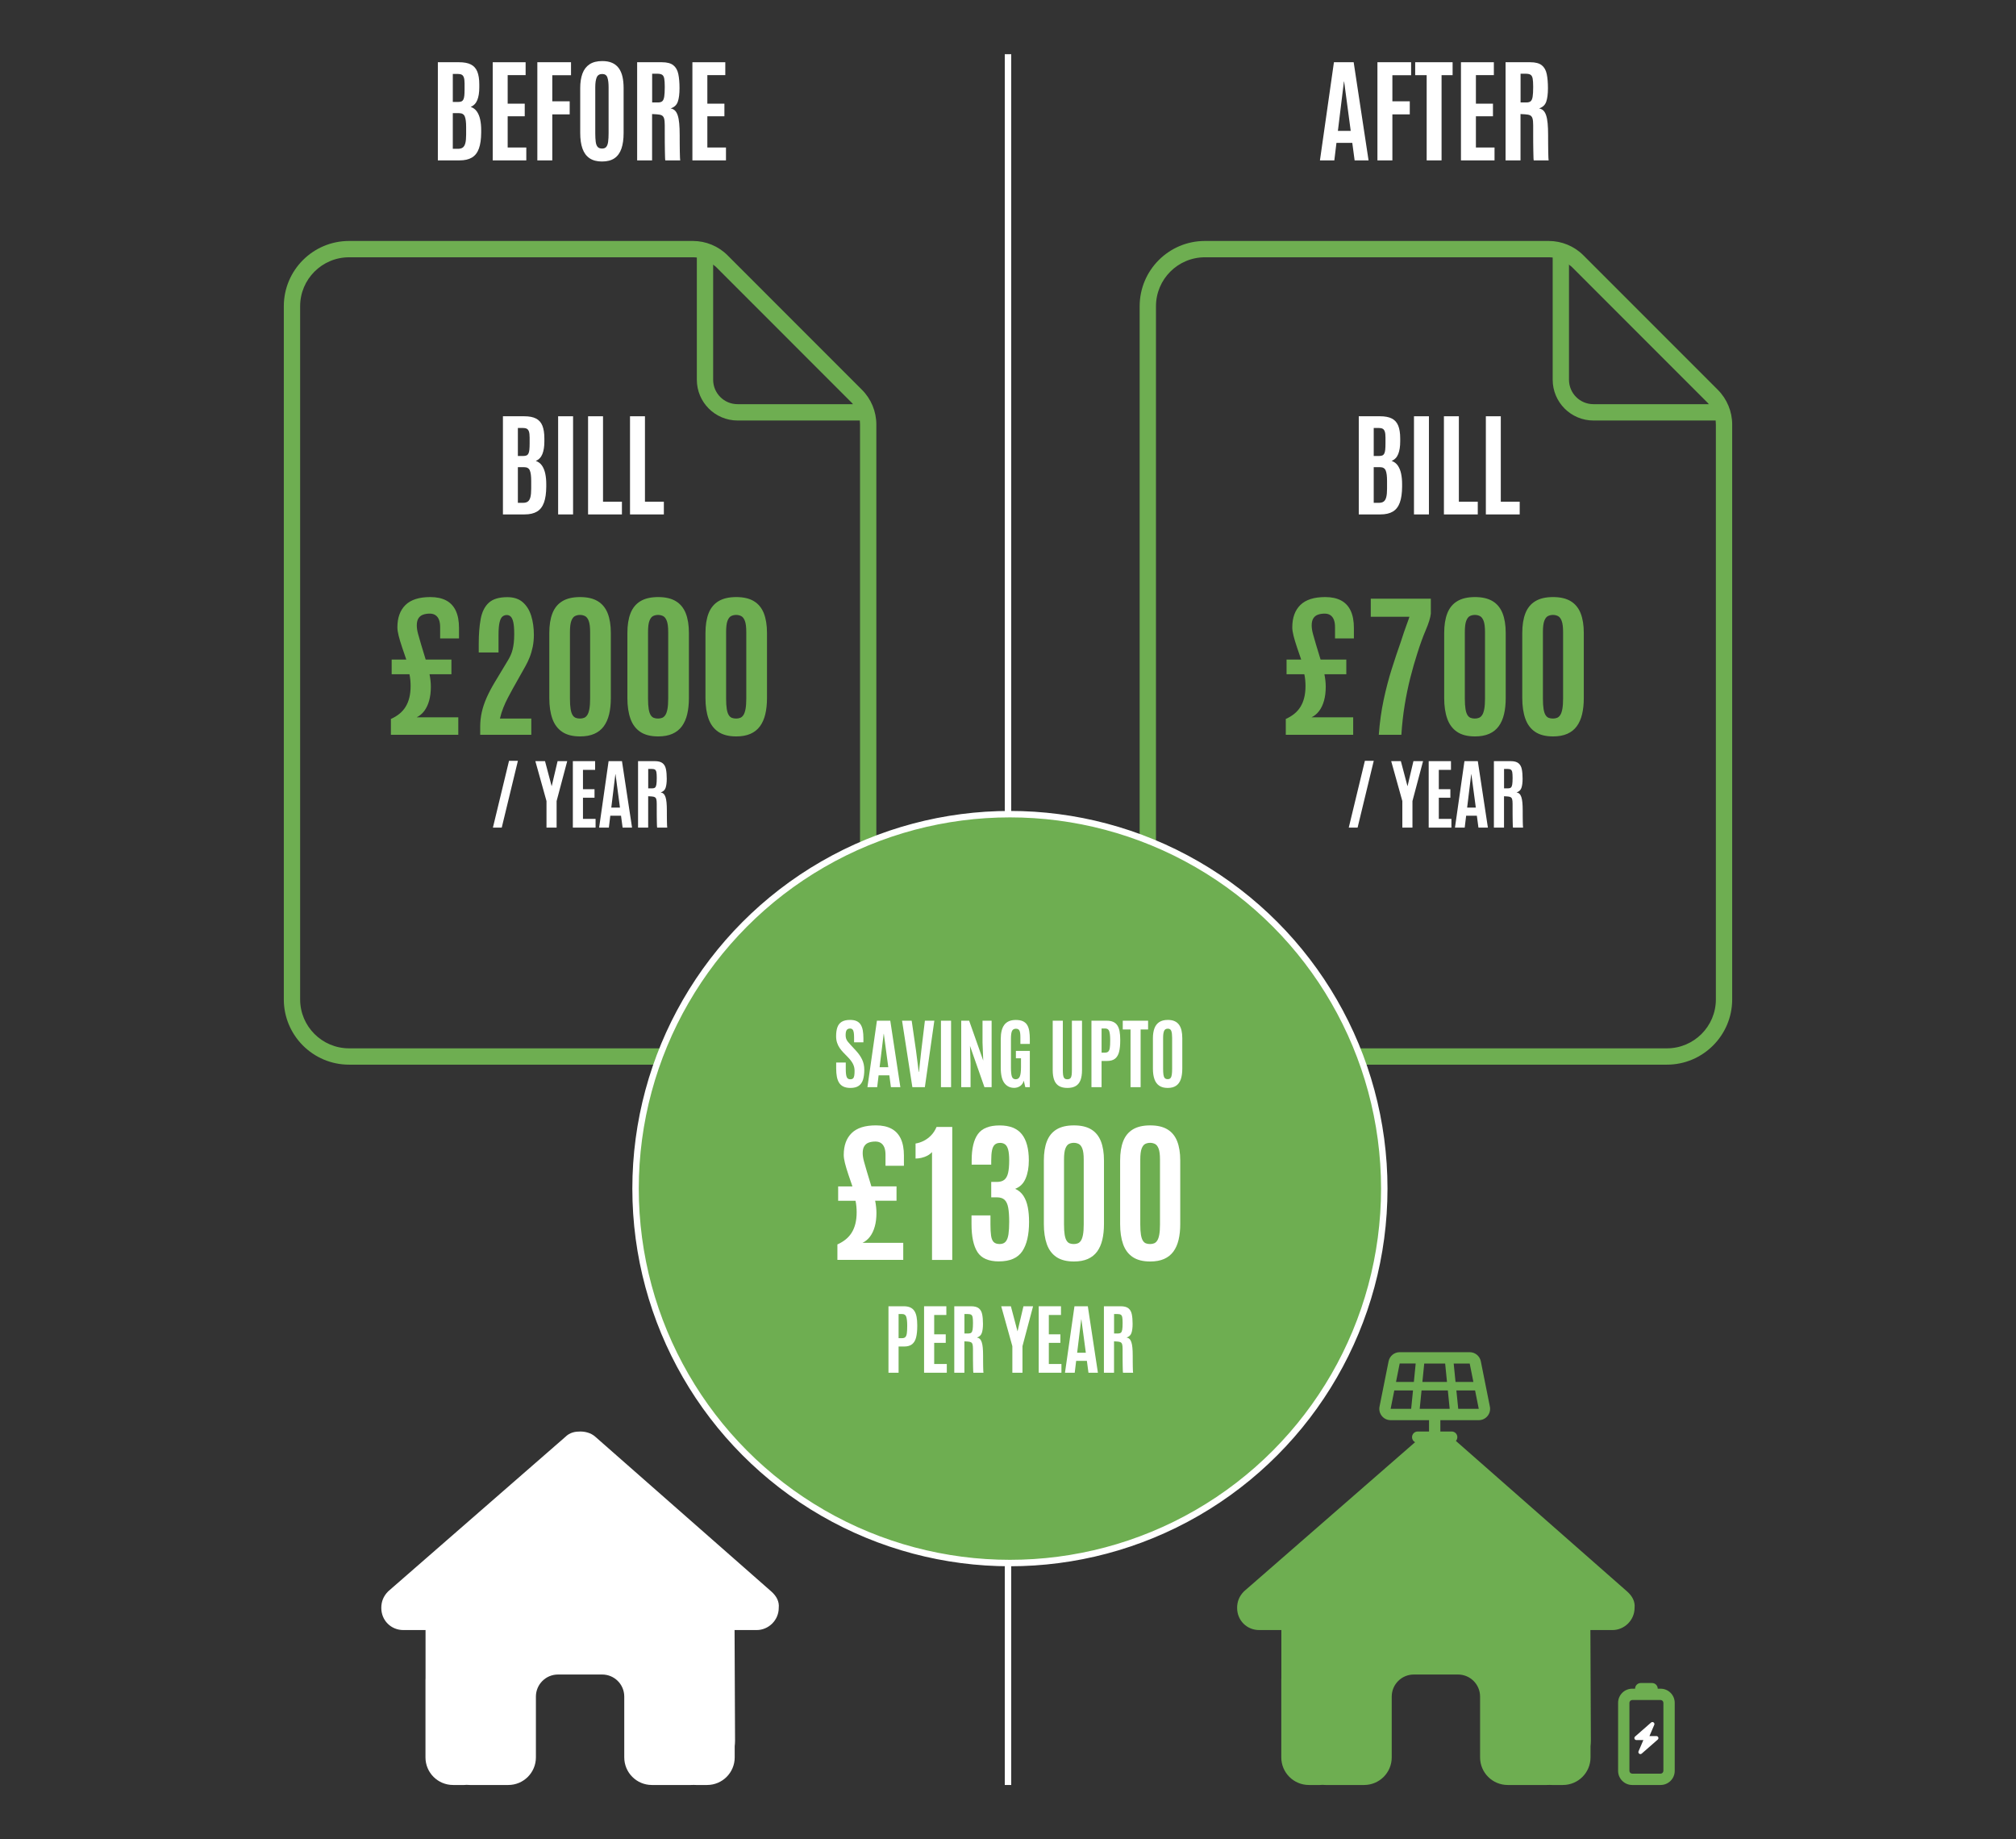 <?xml version="1.0" encoding="UTF-8"?>
<svg id="Layer_1" xmlns="http://www.w3.org/2000/svg" version="1.1" viewBox="0 0 312.855 285.354">
  <rect x="0" y="0" width="312.855" height="285.354" fill="#333333" stroke="none"/>
  <!-- Generator: Adobe Illustrator 29.8.1, SVG Export Plug-In . SVG Version: 2.1.1 Build 2)  -->
  <defs>
    <style>
      .st0 {
        fill: none;
      }

      .st0, .st1 {
        stroke: #fff;
        stroke-miterlimit: 10;
      }

      .st2 {
        fill: #fff;
      }

      .st1, .st3 {
        fill: #6eae51;
      }
    </style>
  </defs>
  <line class="st0" x1="156.428" y1="8.41" x2="156.428" y2="276.944"/>
  <g>
    <g>
      <g>
        <g>
          <path class="st3" d="M60.662,114.004v-2.459c.488-.216.922-.476,1.302-.78.38-.304.7-.662.96-1.074.26-.412.458-.888.594-1.428s.204-1.149.204-1.83c0-.288-.014-.59-.042-.906s-.074-.622-.138-.918h-2.76v-2.279h2.268l-.636-1.859c-.24-.712-.424-1.326-.552-1.842-.128-.516-.192-.946-.192-1.29,0-1.496.418-2.653,1.254-3.473s2.121-1.23,3.857-1.23c.976,0,1.793.174,2.453.522.66.348,1.158.878,1.494,1.59s.504,1.607.504,2.687v1.62h-2.928v-1.763c0-.44-.058-.814-.174-1.122-.116-.308-.294-.546-.534-.714-.239-.168-.54-.252-.899-.252-.4,0-.752.056-1.056.168-.305.112-.54.302-.708.57-.168.268-.252.634-.252,1.098,0,.384.067.828.204,1.332.136.504.296,1.06.479,1.667l.696,2.292h3.995v2.279h-3.396c.063.328.114.658.15.99.035.332.054.646.054.942,0,.808-.088,1.528-.264,2.16-.177.632-.429,1.166-.756,1.602-.328.436-.725.766-1.188.99h6.467v2.711h-10.462Z"/>
          <path class="st3" d="M74.52,114.004v-1.248c0-.768.082-1.52.245-2.256.164-.735.414-1.483.75-2.243s.756-1.56,1.26-2.399l2.088-3.467c.144-.24.273-.49.39-.75.116-.26.214-.546.294-.857.08-.312.142-.666.187-1.062.043-.396.065-.85.065-1.362,0-.775-.046-1.375-.138-1.799s-.225-.72-.396-.888-.378-.252-.617-.252c-.24,0-.458.074-.654.222s-.35.444-.462.888-.168,1.118-.168,2.021v2.676h-3.071v-1.296c0-1.52.103-2.823.306-3.911.204-1.087.622-1.921,1.254-2.501.632-.58,1.592-.87,2.88-.87.999,0,1.799.264,2.399.792.6.528,1.035,1.234,1.308,2.118.271.884.408,1.862.408,2.934,0,.656-.059,1.271-.175,1.847-.115.576-.273,1.118-.474,1.626s-.428.986-.684,1.434l-1.943,3.455c-.257.464-.51.936-.762,1.416-.252.48-.484.984-.696,1.512s-.39,1.096-.534,1.704h4.871v2.52h-7.93Z"/>
          <path class="st3" d="M90.02,114.256c-1.152,0-2.078-.236-2.777-.708-.7-.472-1.208-1.151-1.523-2.04-.316-.888-.475-1.956-.475-3.203v-10.09c0-1.215.162-2.237.486-3.065.324-.828.838-1.454,1.542-1.878.703-.424,1.619-.636,2.747-.636s2.041.212,2.741.636c.7.424,1.214,1.05,1.542,1.878.327.828.491,1.85.491,3.065v10.09c0,.936-.088,1.771-.264,2.507-.176.736-.452,1.36-.828,1.872-.376.512-.867.902-1.476,1.17-.607.268-1.344.402-2.207.402ZM90.008,111.484c.231,0,.443-.038.636-.114.191-.076.357-.222.498-.438.14-.216.247-.53.323-.942.076-.412.114-.954.114-1.625v-10.282c0-.784-.072-1.366-.216-1.746-.145-.38-.336-.63-.576-.75-.24-.12-.5-.18-.779-.18-.272,0-.526.056-.763.168-.235.112-.428.356-.575.732-.148.376-.222.964-.222,1.764v10.293c0,.68.033,1.226.102,1.638.067.412.17.726.306.942.136.216.3.36.492.432.191.072.412.108.66.108Z"/>
          <path class="st3" d="M102.137,114.256c-1.152,0-2.078-.236-2.777-.708-.7-.472-1.208-1.151-1.523-2.04-.316-.888-.475-1.956-.475-3.203v-10.09c0-1.215.162-2.237.486-3.065.324-.828.838-1.454,1.542-1.878.703-.424,1.619-.636,2.747-.636s2.041.212,2.741.636c.7.424,1.214,1.05,1.542,1.878.327.828.491,1.85.491,3.065v10.09c0,.936-.088,1.771-.264,2.507-.176.736-.452,1.36-.828,1.872-.376.512-.867.902-1.476,1.17-.607.268-1.344.402-2.207.402ZM102.125,111.484c.231,0,.443-.038.636-.114.191-.076.357-.222.498-.438.14-.216.247-.53.323-.942.076-.412.114-.954.114-1.625v-10.282c0-.784-.072-1.366-.216-1.746-.145-.38-.336-.63-.576-.75-.24-.12-.5-.18-.779-.18-.272,0-.526.056-.763.168-.235.112-.428.356-.575.732-.148.376-.222.964-.222,1.764v10.293c0,.68.033,1.226.102,1.638.067.412.17.726.306.942.136.216.3.36.492.432.191.072.412.108.66.108Z"/>
          <path class="st3" d="M114.254,114.256c-1.152,0-2.078-.236-2.777-.708-.7-.472-1.208-1.151-1.523-2.04-.316-.888-.475-1.956-.475-3.203v-10.09c0-1.215.162-2.237.486-3.065.324-.828.838-1.454,1.542-1.878.703-.424,1.619-.636,2.747-.636s2.041.212,2.741.636c.7.424,1.214,1.05,1.542,1.878.327.828.491,1.85.491,3.065v10.09c0,.936-.088,1.771-.264,2.507-.176.736-.452,1.36-.828,1.872-.376.512-.867.902-1.476,1.17-.607.268-1.344.402-2.207.402ZM114.242,111.484c.231,0,.443-.038.636-.114.191-.076.357-.222.498-.438.14-.216.247-.53.323-.942.076-.412.114-.954.114-1.625v-10.282c0-.784-.072-1.366-.216-1.746-.145-.38-.336-.63-.576-.75-.24-.12-.5-.18-.779-.18-.272,0-.526.056-.763.168-.235.112-.428.356-.575.732-.148.376-.222.964-.222,1.764v10.293c0,.68.033,1.226.102,1.638.067.412.17.726.306.942.136.216.3.36.492.432.191.072.412.108.66.108Z"/>
          <path class="st2" d="M76.493,128.404l2.502-10.365h1.377l-2.508,10.365h-1.371Z"/>
          <path class="st2" d="M84.808,128.404v-4.119l-1.729-6.193h1.5l1.02,3.855h.023l.908-3.855h1.494l-1.646,6.193v4.119h-1.57Z"/>
          <path class="st2" d="M88.898,128.404v-10.312h3.457v1.354h-1.887v3h1.793v1.324h-1.793v3.281h1.957v1.354h-3.527Z"/>
          <path class="st2" d="M92.976,128.404l1.471-10.312h2.074l1.564,10.312h-1.465l-.246-1.84h-1.664l-.223,1.84h-1.512ZM94.862,125.304h1.348l-.691-5.18h-.023l-.633,5.18Z"/>
          <path class="st2" d="M99.017,128.404v-10.312h2.596c.539,0,.941.105,1.207.316s.44.52.524.926.126.902.126,1.488c0,.605-.062,1.081-.185,1.427s-.374.577-.753.694c.18.031.33.104.451.22s.219.283.293.504.128.504.161.85.05.769.05,1.269v.328c0,.18.001.392.003.636s.005.487.009.729.01.449.018.621.018.273.029.305h-1.57c-.012-.02-.021-.12-.026-.302s-.012-.413-.018-.694-.01-.584-.012-.908-.003-.644-.003-.958v-.835c0-.309-.022-.542-.067-.7s-.127-.269-.246-.331-.29-.1-.513-.111l-.504-.029v4.869h-1.57ZM100.593,122.316h.627c.191,0,.337-.043.437-.129s.168-.244.205-.475.056-.562.056-.996v-.064c0-.363-.018-.643-.053-.838s-.108-.33-.22-.404-.284-.111-.519-.111h-.533v3.018Z"/>
        </g>
        <g>
          <path class="st2" d="M78.048,79.813v-15.229h3.297c.767,0,1.379.116,1.834.351.456.233.786.603.991,1.107s.308,1.167.308,1.985v.468c0,.79-.103,1.44-.308,1.951s-.547.867-1.025,1.068c.398.133.717.371.956.714.239.344.411.762.515,1.255.104.493.156,1.034.156,1.623v.389c-.006,1.016-.124,1.842-.354,2.479-.231.638-.592,1.104-1.082,1.397s-1.131.441-1.921.441h-3.366ZM80.367,70.745h.856c.202,0,.366-.029.493-.087s.225-.157.294-.299c.069-.141.117-.339.143-.593.026-.253.039-.576.039-.969v-.917c0-.41-.037-.722-.112-.935-.075-.214-.188-.357-.342-.433s-.351-.112-.593-.112h-.778v4.344ZM80.367,78.013h.821c.306,0,.55-.067.731-.203s.313-.362.394-.68c.081-.317.121-.75.121-1.298v-1.229c0-.738-.07-1.276-.212-1.614-.142-.337-.434-.506-.878-.506h-.978v5.529Z"/>
          <path class="st2" d="M86.614,79.813v-15.229h2.319v15.229h-2.319Z"/>
          <path class="st2" d="M91.261,79.813v-15.229h2.319v13.257h2.934v1.973h-5.253Z"/>
          <path class="st2" d="M97.769,79.813v-15.229h2.319v13.257h2.933v1.973h-5.252Z"/>
        </g>
      </g>
      <g>
        <path class="st2" d="M67.949,24.885v-15.229h3.297c.768,0,1.379.116,1.835.351.456.233.786.603.991,1.107.204.505.307,1.167.307,1.985v.468c0,.79-.103,1.44-.307,1.951-.205.511-.547.867-1.026,1.068.398.133.717.371.957.714.239.344.411.762.515,1.255s.155,1.034.155,1.623v.389c-.006,1.016-.124,1.842-.354,2.479s-.592,1.104-1.082,1.397-1.13.441-1.921.441h-3.366ZM70.269,15.817h.856c.202,0,.366-.029.493-.087s.226-.157.295-.299c.069-.141.116-.339.143-.593.025-.253.039-.576.039-.969v-.917c0-.41-.038-.722-.112-.935-.075-.214-.189-.357-.342-.433-.153-.075-.351-.112-.593-.112h-.779v4.344ZM70.269,23.086h.822c.306,0,.55-.067.731-.203s.312-.362.394-.68c.08-.317.121-.75.121-1.298v-1.229c0-.738-.071-1.276-.212-1.614-.142-.337-.435-.506-.879-.506h-.978v5.529Z"/>
        <path class="st2" d="M76.464,24.885v-15.229h5.105v1.999h-2.786v4.43h2.648v1.956h-2.648v4.846h2.891v1.999h-5.21Z"/>
        <path class="st2" d="M83.387,24.885v-15.229h5.227v2.016h-2.907v4.05h2.7v2.025h-2.7v7.139h-2.319Z"/>
        <path class="st2" d="M93.434,25.058c-.79,0-1.436-.167-1.934-.502-.5-.334-.867-.83-1.104-1.488-.237-.657-.355-1.471-.355-2.44v-6.966c0-.877.116-1.627.347-2.249.23-.623.597-1.103,1.099-1.437.502-.335,1.16-.502,1.974-.502.611,0,1.127.095,1.549.285.421.19.761.466,1.021.826.26.361.448.8.567,1.315.118.517.177,1.104.177,1.761v6.966c0,.97-.113,1.783-.342,2.44-.228.658-.587,1.154-1.077,1.488-.49.335-1.131.502-1.921.502ZM93.434,23.05c.288,0,.505-.086.649-.259.144-.174.24-.438.289-.792s.074-.804.074-1.346v-7.096c0-.663-.062-1.176-.187-1.536s-.391-.541-.8-.541c-.422,0-.707.175-.857.523-.149.35-.225.864-.225,1.545v7.104c0,.554.024,1.008.073,1.363.049.354.15.615.303.783.153.167.38.25.68.25Z"/>
        <path class="st2" d="M98.876,24.885v-15.229h3.834c.796,0,1.39.155,1.782.467s.65.768.774,1.367c.124.601.187,1.333.187,2.198,0,.895-.091,1.597-.272,2.107-.182.51-.553.852-1.112,1.025.266.046.487.154.666.324s.323.418.433.744.189.744.238,1.255.073,1.135.073,1.873v.484c0,.266.002.579.005.939s.007.72.013,1.077.015.663.026.917c.011.254.025.404.043.45h-2.319c-.018-.028-.03-.178-.039-.445-.009-.269-.017-.61-.025-1.025-.009-.416-.015-.862-.018-1.342-.003-.479-.004-.95-.004-1.415v-1.232c0-.456-.033-.801-.1-1.034s-.188-.396-.363-.489c-.177-.092-.429-.146-.758-.164l-.744-.043v7.19h-2.319ZM101.204,15.894h.926c.282,0,.498-.062.645-.189.147-.127.248-.361.303-.701.055-.341.083-.831.083-1.472v-.095c0-.536-.026-.949-.078-1.237s-.16-.487-.324-.598c-.165-.109-.42-.164-.767-.164h-.787v4.456Z"/>
        <path class="st2" d="M107.451,24.885v-15.229h5.105v1.999h-2.786v4.43h2.648v1.956h-2.648v4.846h2.891v1.999h-5.21Z"/>
      </g>
      <path class="st3" d="M44.044,47.516c0-5.595,4.534-10.13,10.13-10.13h53.348c2.011,0,3.958.8,5.381,2.225l20.862,20.867c1.424,1.425,2.231,3.372,2.231,5.382v89.194c0,5.587-4.543,10.13-10.13,10.13H54.174c-5.595,0-10.13-4.542-10.13-10.13V47.516ZM133.464,155.054v-89.194c0-.206-.016-.411-.032-.617h-18.962c-3.498,0-6.331-2.833-6.331-6.331v-18.956c-.205-.025-.411-.038-.617-.038h-53.348c-4.196,0-7.598,3.402-7.598,7.597v107.539c0,4.194,3.402,7.597,7.598,7.597h71.692c4.194,0,7.598-3.403,7.598-7.597ZM132.372,62.71c-.127-.158-.253-.301-.396-.427l-20.877-20.882c-.127-.138-.412-.268-.428-.386v17.897c0,2.105,1.693,3.798,3.798,3.798h17.902Z"/>
    </g>
    <path class="st2" d="M120.851,249.468c0,1.929-1.606,3.438-3.428,3.438h-3.428l.075,17.16c0,.289-.021.578-.054.868v1.724c0,2.368-1.917,4.285-4.285,4.285h-1.713c-.118,0-.236,0-.354-.011-.15.011-.301.011-.45.011h-6.052c-2.368,0-4.285-1.917-4.285-4.285v-9.426c0-1.896-1.532-3.428-3.428-3.428h-6.855c-1.896,0-3.428,1.532-3.428,3.428v9.426c0,2.368-1.917,4.285-4.285,4.285h-5.987c-.161,0-.321-.011-.482-.021-.128.011-.257.021-.386.021h-1.713c-2.368,0-4.285-1.917-4.285-4.285v-11.996c0-.097,0-.204.011-.301v-7.455h-3.438c-1.928,0-3.428-1.5-3.428-3.438,0-.964.321-1.821,1.071-2.57l27.465-23.94c.75-.75,1.606-.857,2.356-.857s1.606.214,2.249.75l27.358,24.048c.856.749,1.285,1.606,1.178,2.57Z"/>
  </g>
  <g>
    <g>
      <g>
        <g>
          <path class="st3" d="M199.536,114.004v-2.459c.488-.216.922-.476,1.302-.78.38-.304.7-.662.96-1.074.26-.412.458-.888.594-1.428s.204-1.149.204-1.83c0-.288-.014-.59-.042-.906s-.074-.622-.138-.918h-2.76v-2.279h2.268l-.636-1.859c-.24-.712-.424-1.326-.552-1.842-.128-.516-.192-.946-.192-1.29,0-1.496.418-2.653,1.254-3.473s2.121-1.23,3.857-1.23c.976,0,1.793.174,2.453.522.66.348,1.158.878,1.494,1.59s.504,1.607.504,2.687v1.62h-2.928v-1.763c0-.44-.058-.814-.174-1.122-.116-.308-.294-.546-.534-.714-.239-.168-.54-.252-.899-.252-.4,0-.752.056-1.056.168-.305.112-.54.302-.708.57-.168.268-.252.634-.252,1.098,0,.384.067.828.204,1.332.136.504.296,1.06.479,1.667l.696,2.292h3.995v2.279h-3.396c.063.328.114.658.15.99.035.332.054.646.054.942,0,.808-.088,1.528-.264,2.16-.177.632-.429,1.166-.756,1.602-.328.436-.725.766-1.188.99h6.467v2.711h-10.462Z"/>
          <path class="st3" d="M213.969,114.004c.145-1.936.398-3.753.762-5.453.364-1.7.782-3.293,1.254-4.781.472-1.488.939-2.887,1.404-4.199.344-1.072.642-1.948.894-2.627s.397-1.096.438-1.248h-5.998v-2.808h9.321v2.328c-.071.64-.332,1.481-.779,2.525-.448,1.044-.896,2.282-1.344,3.713-.368,1.136-.72,2.366-1.056,3.689s-.626,2.726-.87,4.205-.418,3.031-.521,4.655h-3.504Z"/>
          <path class="st3" d="M228.894,114.256c-1.152,0-2.078-.236-2.777-.708-.7-.472-1.208-1.151-1.523-2.04-.316-.888-.475-1.956-.475-3.203v-10.09c0-1.215.162-2.237.486-3.065.324-.828.838-1.454,1.542-1.878.703-.424,1.619-.636,2.747-.636s2.041.212,2.741.636c.7.424,1.214,1.05,1.542,1.878.327.828.491,1.85.491,3.065v10.09c0,.936-.088,1.771-.264,2.507-.176.736-.452,1.36-.828,1.872-.376.512-.867.902-1.476,1.17-.607.268-1.344.402-2.207.402ZM228.882,111.484c.231,0,.443-.038.636-.114.191-.076.357-.222.498-.438.14-.216.247-.53.323-.942.076-.412.114-.954.114-1.625v-10.282c0-.784-.072-1.366-.216-1.746-.145-.38-.336-.63-.576-.75-.24-.12-.5-.18-.779-.18-.272,0-.526.056-.763.168-.235.112-.428.356-.575.732-.148.376-.222.964-.222,1.764v10.293c0,.68.033,1.226.102,1.638.067.412.17.726.306.942.136.216.3.36.492.432.191.072.412.108.66.108Z"/>
          <path class="st3" d="M241.011,114.256c-1.152,0-2.078-.236-2.777-.708-.7-.472-1.208-1.151-1.523-2.04-.316-.888-.475-1.956-.475-3.203v-10.09c0-1.215.162-2.237.486-3.065.324-.828.838-1.454,1.542-1.878.703-.424,1.619-.636,2.747-.636s2.041.212,2.741.636c.7.424,1.214,1.05,1.542,1.878.327.828.491,1.85.491,3.065v10.09c0,.936-.088,1.771-.264,2.507-.176.736-.452,1.36-.828,1.872-.376.512-.867.902-1.476,1.17-.607.268-1.344.402-2.207.402ZM240.999,111.484c.231,0,.443-.038.636-.114.191-.076.357-.222.498-.438.14-.216.247-.53.323-.942.076-.412.114-.954.114-1.625v-10.282c0-.784-.072-1.366-.216-1.746-.145-.38-.336-.63-.576-.75-.24-.12-.5-.18-.779-.18-.272,0-.526.056-.763.168-.235.112-.428.356-.575.732-.148.376-.222.964-.222,1.764v10.293c0,.68.033,1.226.102,1.638.067.412.17.726.306.942.136.216.3.36.492.432.191.072.412.108.66.108Z"/>
          <path class="st2" d="M209.309,128.404l2.502-10.365h1.377l-2.508,10.365h-1.371Z"/>
          <path class="st2" d="M217.623,128.404v-4.119l-1.729-6.193h1.5l1.02,3.855h.023l.908-3.855h1.494l-1.646,6.193v4.119h-1.57Z"/>
          <path class="st2" d="M221.713,128.404v-10.312h3.457v1.354h-1.887v3h1.793v1.324h-1.793v3.281h1.957v1.354h-3.527Z"/>
          <path class="st2" d="M225.791,128.404l1.471-10.312h2.074l1.564,10.312h-1.465l-.246-1.84h-1.664l-.223,1.84h-1.512ZM227.678,125.304h1.348l-.691-5.18h-.023l-.633,5.18Z"/>
          <path class="st2" d="M231.832,128.404v-10.312h2.596c.539,0,.941.105,1.207.316s.44.52.524.926.126.902.126,1.488c0,.605-.062,1.081-.185,1.427s-.374.577-.753.694c.18.031.33.104.451.22s.219.283.293.504.128.504.161.85.05.769.05,1.269v.328c0,.18.001.392.003.636s.005.487.009.729.01.449.018.621.018.273.029.305h-1.57c-.012-.02-.021-.12-.026-.302s-.012-.413-.018-.694-.01-.584-.012-.908-.003-.644-.003-.958v-.835c0-.309-.022-.542-.067-.7s-.127-.269-.246-.331-.29-.1-.513-.111l-.504-.029v4.869h-1.57ZM233.408,122.316h.627c.191,0,.337-.043.437-.129s.168-.244.205-.475.056-.562.056-.996v-.064c0-.363-.018-.643-.053-.838s-.108-.33-.22-.404-.284-.111-.519-.111h-.533v3.018Z"/>
        </g>
        <g>
          <path class="st2" d="M210.863,79.813v-15.229h3.297c.767,0,1.379.116,1.834.351.456.233.786.603.991,1.107s.308,1.167.308,1.985v.468c0,.79-.103,1.44-.308,1.951s-.547.867-1.025,1.068c.398.133.717.371.956.714.239.344.411.762.515,1.255.104.493.156,1.034.156,1.623v.389c-.006,1.016-.124,1.842-.354,2.479-.231.638-.592,1.104-1.082,1.397s-1.131.441-1.921.441h-3.366ZM213.183,70.745h.856c.202,0,.366-.029.493-.087s.225-.157.294-.299c.069-.141.117-.339.143-.593.026-.253.039-.576.039-.969v-.917c0-.41-.037-.722-.112-.935-.075-.214-.188-.357-.342-.433s-.351-.112-.593-.112h-.778v4.344ZM213.183,78.013h.821c.306,0,.55-.067.731-.203s.313-.362.394-.68c.081-.317.121-.75.121-1.298v-1.229c0-.738-.07-1.276-.212-1.614-.142-.337-.434-.506-.878-.506h-.978v5.529Z"/>
          <path class="st2" d="M219.43,79.813v-15.229h2.319v15.229h-2.319Z"/>
          <path class="st2" d="M224.076,79.813v-15.229h2.319v13.257h2.934v1.973h-5.253Z"/>
          <path class="st2" d="M230.584,79.813v-15.229h2.319v13.257h2.933v1.973h-5.252Z"/>
        </g>
      </g>
      <g>
        <path class="st2" d="M204.836,24.885l2.172-15.229h3.063l2.311,15.229h-2.163l-.363-2.717h-2.458l-.329,2.717h-2.232ZM207.623,20.308h1.99l-1.021-7.65h-.034l-.935,7.65Z"/>
        <path class="st2" d="M213.758,24.885v-15.229h5.227v2.016h-2.907v4.05h2.699v2.025h-2.699v7.139h-2.319Z"/>
        <path class="st2" d="M221.399,24.885v-13.223h-1.782v-2.007h5.806v2.007h-1.713v13.223h-2.311Z"/>
        <path class="st2" d="M226.721,24.885v-15.229h5.105v1.999h-2.786v4.43h2.647v1.956h-2.647v4.846h2.89v1.999h-5.209Z"/>
        <path class="st2" d="M233.643,24.885v-15.229h3.834c.796,0,1.39.155,1.782.467s.65.768.774,1.367c.124.601.187,1.333.187,2.198,0,.895-.091,1.597-.272,2.107-.182.51-.553.852-1.112,1.025.266.046.487.154.666.324s.323.418.433.744.189.744.238,1.255.073,1.135.073,1.873v.484c0,.266.002.579.005.939s.007.72.013,1.077.015.663.026.917c.011.254.025.404.043.45h-2.319c-.018-.028-.03-.178-.039-.445-.009-.269-.017-.61-.025-1.025-.009-.416-.015-.862-.018-1.342-.003-.479-.004-.95-.004-1.415v-1.232c0-.456-.033-.801-.1-1.034s-.188-.396-.363-.489c-.177-.092-.429-.146-.758-.164l-.744-.043v7.19h-2.319ZM235.971,15.894h.926c.282,0,.498-.062.645-.189.147-.127.248-.361.303-.701.055-.341.083-.831.083-1.472v-.095c0-.536-.026-.949-.078-1.237s-.16-.487-.324-.598c-.165-.109-.42-.164-.767-.164h-.787v4.456Z"/>
      </g>
      <path class="st3" d="M176.859,47.516c0-5.595,4.534-10.13,10.13-10.13h53.348c2.011,0,3.958.8,5.381,2.225l20.862,20.867c1.424,1.425,2.231,3.372,2.231,5.382v89.194c0,5.587-4.543,10.13-10.13,10.13h-71.692c-5.595,0-10.13-4.542-10.13-10.13V47.516ZM266.279,155.054v-89.194c0-.206-.016-.411-.032-.617h-18.962c-3.498,0-6.331-2.833-6.331-6.331v-18.956c-.205-.025-.411-.038-.617-.038h-53.348c-4.196,0-7.598,3.402-7.598,7.597v107.539c0,4.194,3.402,7.597,7.598,7.597h71.692c4.194,0,7.598-3.403,7.598-7.597ZM265.187,62.71c-.127-.158-.253-.301-.396-.427l-20.877-20.882c-.127-.138-.412-.268-.428-.386v17.897c0,2.105,1.693,3.798,3.798,3.798h17.902Z"/>
    </g>
    <g>
      <path class="st3" d="M253.663,249.468c0,1.929-1.606,3.438-3.428,3.438h-3.428l.075,17.16c0,.289-.021.578-.054.868v1.724c0,2.368-1.917,4.285-4.285,4.285h-1.713c-.118,0-.236,0-.354-.011-.15.011-.301.011-.45.011h-6.052c-2.368,0-4.285-1.917-4.285-4.285v-9.426c0-1.896-1.532-3.428-3.428-3.428h-6.855c-1.896,0-3.428,1.532-3.428,3.428v9.426c0,2.368-1.917,4.285-4.285,4.285h-5.987c-.161,0-.321-.011-.482-.021-.128.011-.257.021-.386.021h-1.713c-2.368,0-4.285-1.917-4.285-4.285v-11.996c0-.097,0-.204.011-.301v-7.455h-3.438c-1.928,0-3.428-1.5-3.428-3.438,0-.964.321-1.821,1.071-2.57l27.465-23.94c.75-.75,1.606-.857,2.356-.857s1.606.214,2.249.75l27.358,24.048c.856.749,1.285,1.606,1.178,2.57Z"/>
      <path class="st3" d="M228.077,209.794c.838,0,1.558.591,1.725,1.412l1.406,7.031c.218,1.09-.615,2.104-1.725,2.104h-5.96v1.758h1.758c.486,0,.879.393.879.879s-.393.879-.879.879h-5.273c-.486,0-.879-.393-.879-.879s.393-.879.879-.879h1.758v-1.758h-5.96c-1.109,0-1.939-1.017-1.722-2.104l1.406-7.031c.164-.821.884-1.412,1.722-1.412h10.865ZM215.805,218.583h3.188l.286-2.856h-2.903l-.571,2.856ZM219.694,211.552h-2.482l-.571,2.856h2.771l.282-2.856ZM220.318,218.583h4.652l-.285-2.856h-4.082l-.285,2.856ZM220.735,214.409h3.818l-.286-2.856h-3.246l-.286,2.856ZM228.648,214.409l-.571-2.856.86-.173-.863.173h-2.482l.285,2.856h2.771ZM226.297,218.583h3.186l-.571-2.856h-2.903l.289,2.856Z"/>
    </g>
  </g>
  <g>
    <path class="st3" d="M253.303,276.944c-1.214,0-2.197-.983-2.197-2.197v-10.547c0-1.214.983-2.197,2.197-2.197h.439c0-.486.393-.879.879-.879h1.758c.486,0,.879.393.879.879h.439c1.214,0,2.197.983,2.197,2.197v10.547c0,1.214-.983,2.197-2.197,2.197h-4.395ZM252.863,274.746c0,.242.197.439.439.439h4.395c.242,0,.439-.197.439-.439v-10.547c0-.242-.197-.439-.439-.439h-4.395c-.242,0-.439.197-.439.439v10.547Z"/>
    <path class="st2" d="M255.971,269.355h1.082c.131,0,.246.08.291.2.046.121.011.258-.086.343l-2.486,2.176c-.11.095-.27.102-.388.017s-.16-.241-.103-.374l.747-1.742h-1.082c-.13,0-.247-.08-.291-.201-.045-.122-.011-.259.086-.344l2.486-2.176c.11-.095.27-.102.388-.017s.16.241.103.374l-.747,1.744Z"/>
  </g>
  <circle class="st1" cx="156.725" cy="184.414" r="58.095"/>
  <g>
    <path class="st2" d="M131.978,168.794c-.43,0-.788-.067-1.075-.202s-.514-.332-.68-.592-.284-.576-.354-.949-.105-.798-.105-1.274v-.92h1.488v1.037c0,.555.047.953.141,1.195s.279.363.557.363c.188,0,.329-.044.425-.132s.16-.229.193-.422.05-.446.05-.759c0-.387-.081-.74-.243-1.061s-.407-.652-.735-.996l-.762-.785c-.211-.219-.401-.451-.571-.697s-.305-.521-.404-.823-.149-.642-.149-1.017c0-.543.066-1.002.199-1.377s.357-.659.674-.853.75-.29,1.301-.29c.414,0,.755.063,1.022.19s.477.312.627.557.257.541.319.891.094.749.094,1.198v.639h-1.447v-.738c0-.312-.017-.572-.05-.779s-.095-.362-.185-.466-.221-.155-.393-.155c-.164,0-.297.036-.398.108s-.175.184-.22.334-.067.345-.067.583c0,.215.027.4.082.557s.139.307.252.451.254.307.422.486l.85.92c.406.438.723.893.949,1.365s.34,1,.34,1.582c0,.617-.066,1.136-.199,1.556s-.355.737-.668.952-.738.322-1.277.322Z"/>
    <path class="st2" d="M134.614,168.676l1.471-10.312h2.074l1.564,10.312h-1.465l-.246-1.84h-1.664l-.223,1.84h-1.512ZM136.501,165.577h1.348l-.691-5.18h-.023l-.633,5.18Z"/>
    <path class="st2" d="M141.587,168.676l-1.6-10.312h1.494l.674,4.658.416,3.281h.041l.357-3.281.562-4.658h1.465l-1.471,10.312h-1.939Z"/>
    <path class="st2" d="M146.023,168.676v-10.312h1.57v10.312h-1.57Z"/>
    <path class="st2" d="M149.169,168.676v-10.312h1.23l2.186,6.188-.111-2.812v-3.375h1.412v10.312h-1.113l-2.244-6.404.088,2.707v3.697h-1.447Z"/>
    <path class="st2" d="M157.372,168.782c-.621,0-1.121-.245-1.5-.735s-.568-1.286-.568-2.388v-4.482c0-.461.044-.873.132-1.236s.225-.671.41-.923.427-.443.724-.574.654-.196,1.072-.196c.453,0,.822.067,1.107.202s.505.33.659.586.261.569.319.94.088.791.088,1.26v.732h-1.465v-1.078c0-.465-.048-.795-.144-.99s-.276-.293-.542-.293c-.293,0-.496.114-.609.343s-.17.634-.17,1.216v4.471c0,.648.048,1.112.144,1.392s.296.419.601.419c.297,0,.507-.144.63-.431s.185-.767.185-1.438v-1.389h-.791v-1.143h2.162v5.631h-.703l-.24-1.014c-.086.355-.269.631-.548.826s-.597.293-.952.293Z"/>
    <path class="st2" d="M165.646,168.794c-.535,0-.971-.101-1.307-.302s-.582-.506-.738-.914-.234-.925-.234-1.55v-7.664h1.57v7.635c0,.289.013.543.038.762s.087.389.185.51.258.182.48.182.384-.06.483-.179.161-.288.185-.507.035-.475.035-.768v-7.635h1.57v7.664c0,.625-.077,1.142-.231,1.55s-.398.713-.732.914-.769.302-1.304.302Z"/>
    <path class="st2" d="M169.378,168.676v-10.312h2.367c.41,0,.751.062,1.022.188s.485.311.642.557.268.55.334.911.1.778.1,1.251v.217c0,.664-.058,1.229-.173,1.696s-.321.821-.618,1.063-.715.363-1.254.363h-.85v4.066h-1.57ZM170.948,163.315h.539c.23,0,.402-.059.516-.176s.188-.312.226-.583.056-.634.056-1.087v-.199c-.004-.559-.053-.981-.146-1.269s-.307-.431-.639-.431h-.551v3.744Z"/>
    <path class="st2" d="M175.443,168.676v-8.953h-1.207v-1.359h3.932v1.359h-1.16v8.953h-1.564Z"/>
    <path class="st2" d="M181.214,168.794c-.535,0-.972-.113-1.31-.34s-.587-.562-.747-1.008-.24-.996-.24-1.652v-4.717c0-.594.078-1.102.234-1.523s.404-.746.744-.973.785-.34,1.336-.34c.414,0,.764.064,1.049.193s.516.315.691.56.304.541.384.891.12.747.12,1.192v4.717c0,.656-.077,1.207-.231,1.652s-.397.781-.729,1.008-.766.34-1.301.34ZM181.214,167.434c.195,0,.342-.059.439-.176s.163-.296.196-.536.05-.544.05-.911v-4.805c0-.449-.042-.796-.126-1.04s-.265-.366-.542-.366c-.285,0-.479.118-.58.354s-.152.585-.152,1.046v4.811c0,.375.017.683.05.923s.102.417.205.53.257.17.46.17Z"/>
  </g>
  <g>
    <path class="st2" d="M137.878,212.98v-10.312h2.367c.41,0,.751.062,1.022.188s.485.311.642.557.268.55.334.911.1.778.1,1.251v.217c0,.664-.058,1.229-.173,1.696s-.321.821-.618,1.063-.715.363-1.254.363h-.85v4.066h-1.57ZM139.448,207.619h.539c.23,0,.402-.059.516-.176s.188-.312.226-.583.056-.634.056-1.087v-.199c-.004-.559-.053-.981-.146-1.269s-.307-.431-.639-.431h-.551v3.744Z"/>
    <path class="st2" d="M143.403,212.98v-10.312h3.457v1.354h-1.887v3h1.793v1.324h-1.793v3.281h1.957v1.354h-3.527Z"/>
    <path class="st2" d="M148.091,212.98v-10.312h2.596c.539,0,.941.105,1.207.316s.44.52.524.926.126.902.126,1.488c0,.605-.062,1.081-.185,1.427s-.374.577-.753.694c.18.031.33.104.451.22s.219.283.293.504.128.504.161.85.05.769.05,1.269v.328c0,.18.001.392.003.636s.005.487.009.729.01.449.018.621.018.273.029.305h-1.57c-.012-.02-.021-.12-.026-.302s-.012-.413-.018-.694-.01-.584-.012-.908-.003-.644-.003-.958v-.835c0-.309-.022-.542-.067-.7s-.127-.269-.246-.331-.29-.1-.513-.111l-.504-.029v4.869h-1.57ZM149.667,206.892h.627c.191,0,.337-.043.437-.129s.168-.244.205-.475.056-.562.056-.996v-.064c0-.363-.018-.643-.053-.838s-.108-.33-.22-.404-.284-.111-.519-.111h-.533v3.018Z"/>
    <path class="st2" d="M157.103,212.98v-4.119l-1.729-6.193h1.5l1.02,3.855h.023l.908-3.855h1.494l-1.646,6.193v4.119h-1.57Z"/>
    <path class="st2" d="M161.193,212.98v-10.312h3.457v1.354h-1.887v3h1.793v1.324h-1.793v3.281h1.957v1.354h-3.527Z"/>
    <path class="st2" d="M165.271,212.98l1.471-10.312h2.074l1.564,10.312h-1.465l-.246-1.84h-1.664l-.223,1.84h-1.512ZM167.157,209.88h1.348l-.691-5.18h-.023l-.633,5.18Z"/>
    <path class="st2" d="M171.312,212.98v-10.312h2.596c.539,0,.941.105,1.207.316s.44.52.524.926.126.902.126,1.488c0,.605-.062,1.081-.185,1.427s-.374.577-.753.694c.18.031.33.104.451.22s.219.283.293.504.128.504.161.85.05.769.05,1.269v.328c0,.18.001.392.003.636s.005.487.009.729.01.449.018.621.018.273.029.305h-1.57c-.012-.02-.021-.12-.026-.302s-.012-.413-.018-.694-.01-.584-.012-.908-.003-.644-.003-.958v-.835c0-.309-.022-.542-.067-.7s-.127-.269-.246-.331-.29-.1-.513-.111l-.504-.029v4.869h-1.57ZM172.888,206.892h.627c.191,0,.337-.043.437-.129s.168-.244.205-.475.056-.562.056-.996v-.064c0-.363-.018-.643-.053-.838s-.108-.33-.22-.404-.284-.111-.519-.111h-.533v3.018Z"/>
  </g>
  <g>
    <path class="st2" d="M129.953,195.476v-2.402c.477-.211.9-.465,1.271-.762s.684-.646.938-1.049.447-.867.58-1.395.199-1.123.199-1.787c0-.281-.014-.576-.041-.885s-.072-.607-.135-.896h-2.695v-2.227h2.215l-.621-1.816c-.234-.695-.414-1.295-.539-1.799s-.188-.924-.188-1.26c0-1.461.408-2.592,1.225-3.393s2.072-1.201,3.768-1.201c.953,0,1.752.17,2.396.51s1.131.857,1.459,1.553.492,1.57.492,2.625v1.582h-2.859v-1.723c0-.43-.057-.795-.17-1.096s-.287-.533-.521-.697-.527-.246-.879-.246c-.391,0-.734.055-1.031.164s-.527.295-.691.557-.246.619-.246,1.072c0,.375.066.809.199,1.301s.289,1.035.469,1.629l.68,2.238h3.902v2.227h-3.316c.062.32.111.643.146.967s.053.631.053.92c0,.789-.086,1.492-.258,2.109s-.418,1.139-.738,1.564-.707.748-1.16.967h6.316v2.648h-10.219Z"/>
    <path class="st2" d="M144.637,195.476v-16.734c-.188.219-.426.404-.715.557s-.596.266-.92.34-.631.111-.92.111v-2.332c.414-.062.83-.197,1.248-.404s.803-.49,1.154-.85.637-.797.855-1.312h2.438v20.625h-3.141Z"/>
    <path class="st2" d="M155.031,195.71c-1.602,0-2.713-.479-3.334-1.436s-.932-2.408-.932-4.354v-1.348h2.941v1.43c0,.695.031,1.266.094,1.711s.195.773.398.984.516.316.938.316c.414,0,.727-.127.938-.381s.354-.637.428-1.148.111-1.15.111-1.916c0-.898-.051-1.627-.152-2.186s-.289-.967-.562-1.225-.668-.387-1.184-.387h-.891v-2.391h.867c.5,0,.889-.111,1.166-.334s.473-.578.586-1.066.17-1.131.17-1.928c0-.734-.055-1.297-.164-1.688s-.27-.662-.48-.814-.465-.229-.762-.229c-.352,0-.629.092-.832.275s-.346.477-.428.879-.123.936-.123,1.6v.621h-3.035v-.645c0-1.844.324-3.211.973-4.102s1.773-1.336,3.375-1.336c1.562,0,2.707.453,3.434,1.359s1.09,2.266,1.09,4.078c0,1.086-.168,2.021-.504,2.807s-.875,1.314-1.617,1.588c.547.25.977.617,1.289,1.102s.535,1.064.668,1.74.199,1.439.199,2.291c0,2.008-.354,3.531-1.061,4.57s-1.908,1.559-3.604,1.559Z"/>
    <path class="st2" d="M166.656,195.722c-1.125,0-2.029-.23-2.713-.691s-1.18-1.125-1.488-1.992-.463-1.91-.463-3.129v-9.855c0-1.188.158-2.186.475-2.994s.818-1.42,1.506-1.834,1.582-.621,2.684-.621,1.994.207,2.678.621,1.186,1.025,1.506,1.834.48,1.807.48,2.994v9.855c0,.914-.086,1.73-.258,2.449s-.441,1.328-.809,1.828-.848.881-1.441,1.143-1.312.393-2.156.393ZM166.645,193.015c.227,0,.434-.037.621-.111s.35-.217.486-.428.242-.518.316-.92.111-.932.111-1.588v-10.043c0-.766-.07-1.334-.211-1.705s-.328-.615-.562-.732-.488-.176-.762-.176c-.266,0-.514.055-.744.164s-.418.348-.562.715-.217.941-.217,1.723v10.055c0,.664.033,1.197.1,1.6s.166.709.299.92.293.352.48.422.402.105.645.105Z"/>
    <path class="st2" d="M178.492,195.722c-1.125,0-2.029-.23-2.713-.691s-1.18-1.125-1.488-1.992-.463-1.91-.463-3.129v-9.855c0-1.188.158-2.186.475-2.994s.818-1.42,1.506-1.834,1.582-.621,2.684-.621,1.994.207,2.678.621,1.186,1.025,1.506,1.834.48,1.807.48,2.994v9.855c0,.914-.086,1.73-.258,2.449s-.441,1.328-.809,1.828-.848.881-1.441,1.143-1.312.393-2.156.393ZM178.481,193.015c.227,0,.434-.037.621-.111s.35-.217.486-.428.242-.518.316-.92.111-.932.111-1.588v-10.043c0-.766-.07-1.334-.211-1.705s-.328-.615-.562-.732-.488-.176-.762-.176c-.266,0-.514.055-.744.164s-.418.348-.562.715-.217.941-.217,1.723v10.055c0,.664.033,1.197.1,1.6s.166.709.299.92.293.352.48.422.402.105.645.105Z"/>
  </g>
</svg>